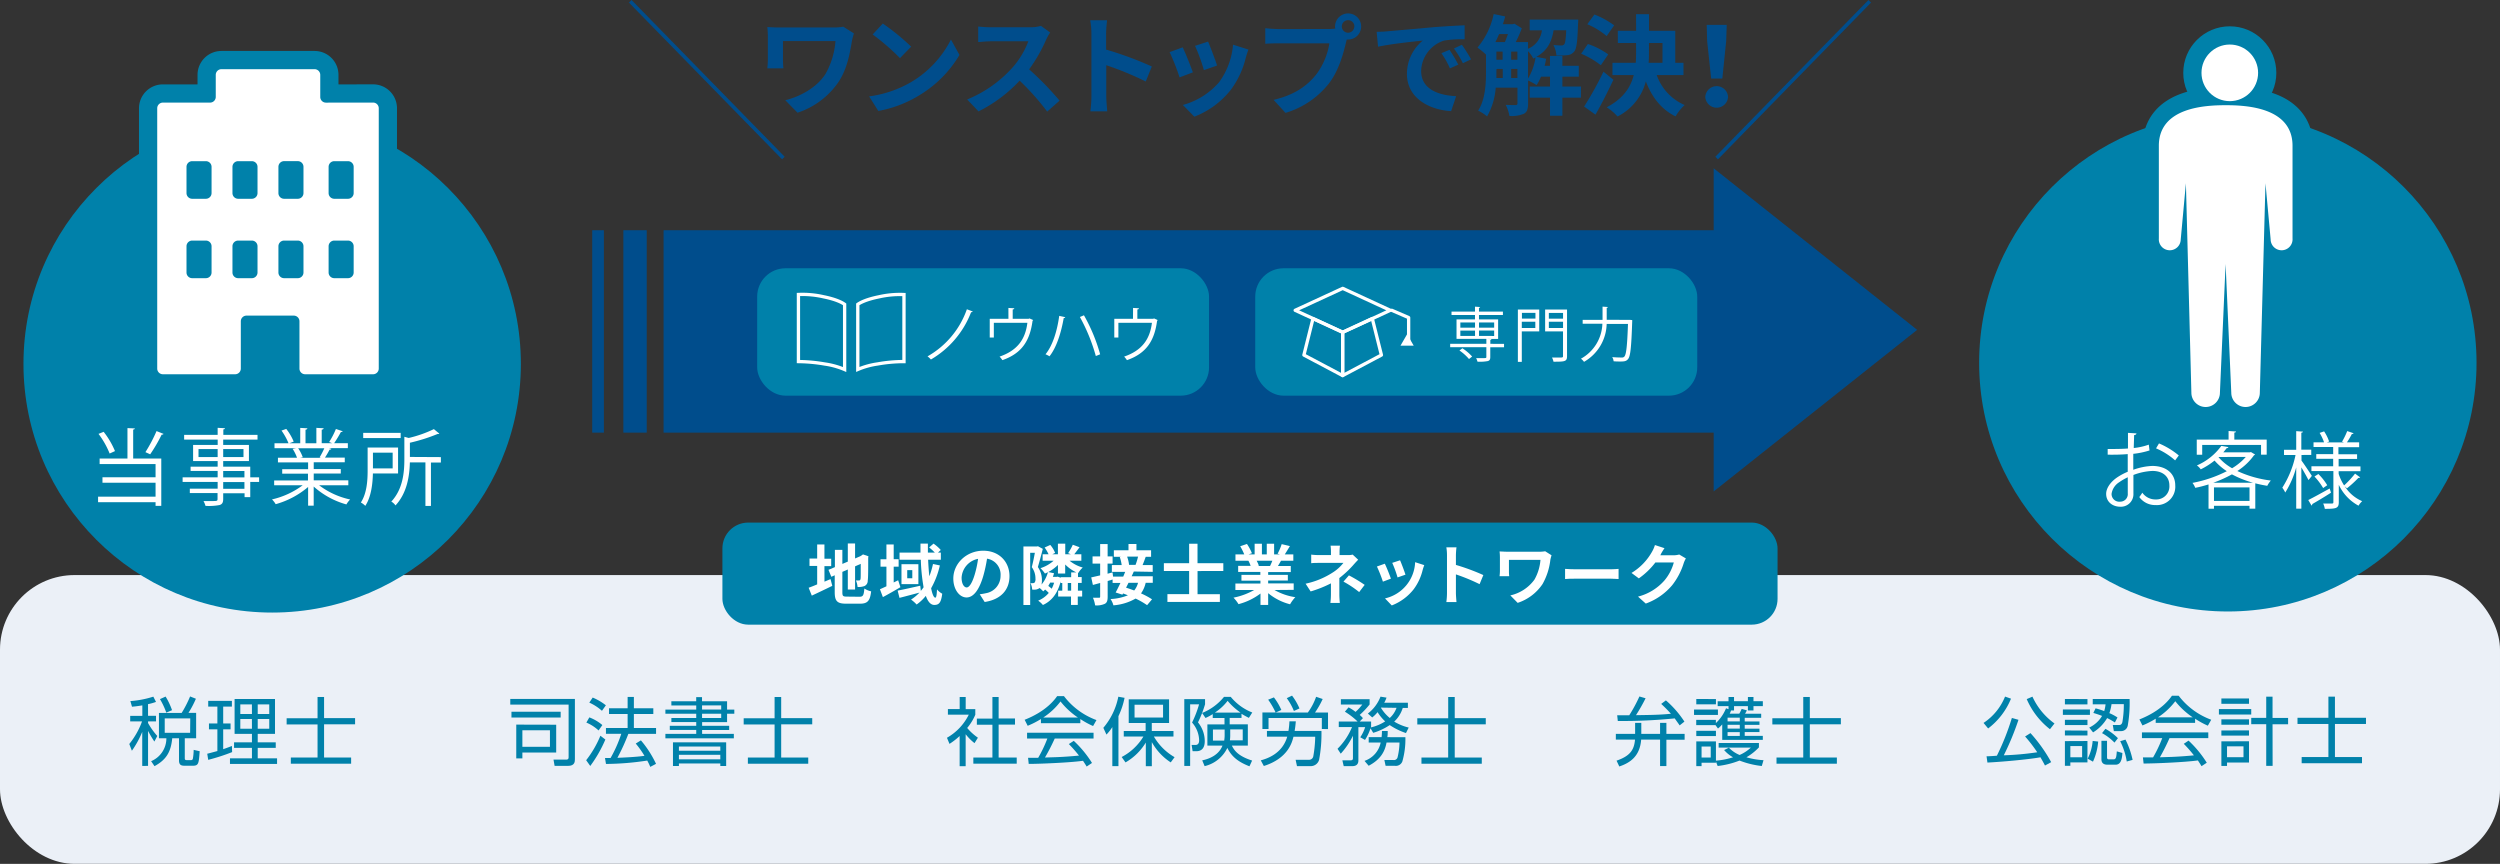 <svg xmlns="http://www.w3.org/2000/svg" viewBox="0 0 739.26 255.44"><rect x="0" y="0" width="739.26" height="255.44" fill="#333333" stroke="none"/><defs><style>.cls-1{fill:#ebf0f7;}.cls-2{fill:#0081aa;}.cls-3{fill:#fff;}.cls-4,.cls-6,.cls-7,.cls-8{fill:none;}.cls-4{stroke:#0081aa;stroke-width:10.78px;}.cls-4,.cls-6,.cls-8{stroke-miterlimit:10;}.cls-5{fill:#004d8c;}.cls-6,.cls-7{stroke:#fff;stroke-width:0.98px;}.cls-7{stroke-linecap:round;stroke-linejoin:round;}.cls-8{stroke:#004d8c;stroke-width:1.08px;}</style></defs><title>price02</title><g id="レイヤー_2" data-name="レイヤー 2"><g id="レイヤー_1-2" data-name="レイヤー 1"><rect class="cls-1" y="170.05" width="739.26" height="85.39" rx="22.05" ry="22.05"/><rect class="cls-2" x="213.62" y="154.53" width="312.01" height="30.18" rx="7.62" ry="7.62"/><path class="cls-3" d="M243.8,172l1.79-.76.52,2c-2.06,1-4.27,2.06-6.06,2.89l-.93-2.33c.7-.25,1.55-.58,2.52-1v-5.45h-2.27v-2.19h2.27V161h2.15v4.21h2v2.19h-2Zm10.36,4.46c1.07,0,1.26-.45,1.44-2.43a5.85,5.85,0,0,0,2,.83c-.31,2.72-1,3.65-3.26,3.65h-4.13c-2.62,0-3.38-.72-3.38-3.4v-5l-1,.45-.85-2.06,1.9-.8v-5.1h2.21v4.15l1.61-.68v-5.36h2.15v4.43l1.53-.66.41-.27.41-.27,1.61.56-.08.39c0,3.69,0,6-.14,6.81a1.66,1.66,0,0,1-1,1.61,5.41,5.41,0,0,1-2,.27,6.33,6.33,0,0,0-.49-1.94,8.78,8.78,0,0,0,.93,0c.23,0,.35-.08.43-.43s.06-1.73.06-4.48l-1.67.74v6.85h-2.15v-5.92l-1.61.7v6c0,1.15.17,1.32,1.36,1.32Z"/><path class="cls-3" d="M266.25,173.64c-1.71,1-3.59,2.08-5.18,2.93l-.87-2.33c.54-.23,1.2-.54,1.92-.87v-5.8h-1.75v-2.19h1.75V161h2.15v4.35h1.46v2.21h-1.46v4.68l1.32-.66Zm11.67-6.44a24.83,24.83,0,0,1-2.58,6.75c.33,1.73.78,2.78,1.24,2.78.27,0,.43-.72.49-2.45a5.19,5.19,0,0,0,1.55,1.28c-.33,2.58-.89,3.32-2.35,3.32-1.09,0-1.9-1-2.5-2.68a13.57,13.57,0,0,1-2.72,2.56,10.15,10.15,0,0,0-1.65-1.46,12.74,12.74,0,0,0,2.48-2.06c-2.06.54-4.23,1.13-5.9,1.55l-.54-2.15c1.69-.31,4.23-.89,6.68-1.44l.17,1.53c.29-.35.56-.7.82-1.07a56.21,56.21,0,0,1-.82-8.15H266v-2.1h6.19c0-.89,0-1.77,0-2.66h2.19c0,.89,0,1.77,0,2.66h2.06a18.29,18.29,0,0,0-1.69-1.53l1.3-1.13a12.26,12.26,0,0,1,2.14,1.88l-.83.78h.85v2.1h-3.76c.08,1.77.19,3.42.37,4.89a24.08,24.08,0,0,0,1.07-3.63Zm-6.35-.37v5.9h-5v-5.9Zm-1.8,1.77h-1.5V171h1.5Z"/><path class="cls-3" d="M289.71,175.73c.74-.1,1.28-.19,1.79-.31a5.2,5.2,0,0,0,4.37-5.14,4.76,4.76,0,0,0-4-5.08,41.79,41.79,0,0,1-1.14,5.22c-1.15,3.88-2.81,6.25-4.91,6.25s-3.92-2.35-3.92-5.59c0-4.43,3.86-8.23,8.85-8.23,4.75,0,7.76,3.32,7.76,7.51,0,4-2.48,6.91-7.34,7.65Zm-1.49-5.82a30.82,30.82,0,0,0,1-4.66,6,6,0,0,0-4.87,5.57c0,1.94.78,2.89,1.5,2.89S287.44,172.51,288.22,169.91Z"/><path class="cls-3" d="M318.74,174.66H320v1.73h-1.3v2.5h-2v-2.5H312.9v-1.73h1.22v-2.27h-.47v-.49c-.91,3.69-2.78,5.88-5.26,7a6.83,6.83,0,0,0-1.4-1.28,8,8,0,0,0,3.13-2.29,10.74,10.74,0,0,0-1.07-1c-.19.19-.37.37-.56.54a11.05,11.05,0,0,0-1.07-1l-.1.08a2.83,2.83,0,0,1-1,.39,6.58,6.58,0,0,1-1.11,0,4.68,4.68,0,0,0-.49-1.9,5.2,5.2,0,0,0,.72,0,.88.88,0,0,0,.5-.17,1.73,1.73,0,0,0,.25-1.15,5.68,5.68,0,0,0-1.09-3.42c.33-1.22.68-2.91.91-4.23h-1.38V178.9h-2V161.6h4l.29-.08,1.44.78c-.41,1.67-1,3.82-1.46,5.38a6.66,6.66,0,0,1,1.2,3.92,6,6,0,0,1-.12,1.26,9.6,9.6,0,0,0,1.9-3.67,9.27,9.27,0,0,1-.89.41,9.41,9.41,0,0,0-1.32-1.59,10.8,10.8,0,0,0,3.88-2.19h-3.24v-1.92h1.75a11.27,11.27,0,0,0-1.16-2l1.67-.76A8.06,8.06,0,0,1,312,163.5l-.8.39h1.63v-3.12H315v3.12h1.65l-.8-.33a16.44,16.44,0,0,0,1.38-2.48l2,.74c-.56.76-1.11,1.49-1.57,2.08h2.1v1.92h-3.47a10.5,10.5,0,0,0,3.88,2,8.17,8.17,0,0,0-1.34,1.63l-.06,0v1.2h1.09v1.73h-1.09Zm-5.08-3.82v-.17h3.09v-1.42h1.51a11.75,11.75,0,0,1-3.28-2.33v2.68h-2.14v-2.54a12.27,12.27,0,0,1-2.87,2.1l1.71.35a9.71,9.71,0,0,1-.35,1.07h1.11l.33-.06Zm-3.09,1.42c-.19.33-.39.64-.58,1,.35.27.72.56,1,.83a9.84,9.84,0,0,0,.72-1.79Zm6.17,2.41v-2.27h-1v2.27Z"/><path class="cls-3" d="M335.27,169c-.19.45-.41.93-.64,1.4h6.25v1.94h-2.1a8.57,8.57,0,0,1-1.38,3.13,22.27,22.27,0,0,1,3.26,1.75l-1.46,1.73A23.51,23.51,0,0,0,335.8,177a15.53,15.53,0,0,1-6.56,2,6.11,6.11,0,0,0-.85-1.86,15.56,15.56,0,0,0,5.14-1.11c-.49-.19-1-.39-1.44-.54l-.19.35-2-.64c.43-.78.93-1.79,1.42-2.83H329v-1l-1.46.43v4.62c0,1.15-.19,1.77-.82,2.12a5.74,5.74,0,0,1-2.89.47,8.41,8.41,0,0,0-.64-2.25c.76,0,1.55,0,1.8,0s.33-.08.33-.37v-4l-2.15.58-.49-2.23c.74-.16,1.65-.37,2.64-.6v-3.49h-2.25v-2.12h2.25v-3.65h2.21v3.65H329v2.12h-1.49v3l1.47-.39.16,1.24h3q.32-.73.58-1.4h-3.94v-2h2.91a13.11,13.11,0,0,0-.56-2.37l.39-.08h-2.15v-1.94h4.33v-1.84h2.35v1.84h4.33v1.94h-1.59c-.31.89-.64,1.75-.93,2.45h3v2Zm-1.57,3.34c-.23.49-.49,1-.72,1.44.76.23,1.57.52,2.41.83a5.93,5.93,0,0,0,1.13-2.27Zm-.41-7.74a10.15,10.15,0,0,1,.58,2.43l-.08,0h2a18.76,18.76,0,0,0,.74-2.45Z"/><path class="cls-3" d="M354.12,168.86v6.85h6.6V178H345.21v-2.31h6.42v-6.85h-7.47v-2.29h7.47v-5.76h2.48v5.76h7.63v2.29Z"/><path class="cls-3" d="M376.88,174.47a17.33,17.33,0,0,0,6.15,2.12,10.88,10.88,0,0,0-1.55,2.1A16.57,16.57,0,0,1,375,175.4v3.49h-2.27v-3.38a18.41,18.41,0,0,1-6.5,3.14,10.78,10.78,0,0,0-1.48-1.92,20.39,20.39,0,0,0,6.13-2.27h-5.57v-1.9h7.41v-.85H367.1V170h5.59v-.87h-6.56v-1.8h3.69a8.84,8.84,0,0,0-.66-1.51l.23,0h-4.06v-1.88h2.6a17.43,17.43,0,0,0-1.2-2.41l2-.68a14.69,14.69,0,0,1,1.47,2.74l-1,.35H371v-3.16h2.15v3.16h1.44v-3.16h2.17v3.16h1.73l-.7-.21A15.62,15.62,0,0,0,379,160.9l2.43.58c-.54.89-1.07,1.77-1.51,2.45h2.52v1.88H378.8c-.31.56-.62,1.09-.91,1.55h3.8v1.8H375V170h5.82v1.67H375v.85h7.55v1.9Zm-5.28-8.66a9.57,9.57,0,0,1,.66,1.49l-.33.06h3.63c.23-.47.47-1,.68-1.55Z"/><path class="cls-3" d="M401.62,165.52c-.49.48-1.09,1.15-1.49,1.61a29.3,29.3,0,0,1-4.08,3.8c0,1.55,0,3.67,0,4.89,0,.78.08,1.88.14,2.48h-2.79a22.24,22.24,0,0,0,.16-2.48v-3.32a34.09,34.09,0,0,1-6,2.39l-1.49-2.29a23.92,23.92,0,0,0,7.92-3.24,12.48,12.48,0,0,0,3.26-2.91h-7c-.7,0-1.92,0-2.52.1V164a18.21,18.21,0,0,0,2.48.14h3.36v-1a12.62,12.62,0,0,0-.12-1.79h2.78a15.83,15.83,0,0,0-.12,1.79v1h2.33A5.82,5.82,0,0,0,400,164Zm-2.74,4.62a43.8,43.8,0,0,1,4.66,2.81l-1.63,2.13a30.55,30.55,0,0,0-4.64-3.09Z"/><path class="cls-3" d="M411.3,171.11l-2.37.89a39.24,39.24,0,0,0-1.77-4.48l2.33-.83C410,167.68,410.91,170,411.3,171.11Zm9.86-4c-.23.62-.35,1-.47,1.42a15.66,15.66,0,0,1-2.64,5.69,15.16,15.16,0,0,1-6.5,4.81l-2-2.08a11.45,11.45,0,0,0,8.91-10.71Zm-5.57,2.83-2.33.81a32.4,32.4,0,0,0-1.57-4.31l2.31-.76C414.37,166.49,415.32,169,415.59,169.91Z"/><path class="cls-3" d="M437.52,172.74a56.05,56.05,0,0,0-7-2.89v5.49c0,.56.1,1.92.17,2.7h-3a20.81,20.81,0,0,0,.19-2.7V164.2a13.55,13.55,0,0,0-.19-2.35h3a21.23,21.23,0,0,0-.17,2.35v2.85a63.33,63.33,0,0,1,8.11,3Z"/><path class="cls-3" d="M458.8,164.2a11.73,11.73,0,0,0-.35,1.3,18.9,18.9,0,0,1-2.31,7.2,14.13,14.13,0,0,1-7.36,5.57l-2.17-2.21a12,12,0,0,0,7.14-4.68,13.93,13.93,0,0,0,1.77-5.82h-9.32v3.24a13.36,13.36,0,0,0,.08,1.59h-2.85c.06-.6.1-1.09.1-1.59v-4.1a15.21,15.21,0,0,0-.1-1.63c.62,0,1.48.08,2.37.08h9.28a10.54,10.54,0,0,0,1.84-.14Z"/><path class="cls-3" d="M462.8,168.22c.7.06,2.12.12,3.13.12h10.42c.89,0,1.77-.08,2.27-.12v3c-.47,0-1.46-.1-2.27-.1H465.92c-1.11,0-2.41,0-3.12.1Z"/><path class="cls-3" d="M498.52,165.13a7.77,7.77,0,0,0-.64,1.4,20.26,20.26,0,0,1-3.38,6.48,18.28,18.28,0,0,1-7.84,5.47l-2.29-2.06a15.47,15.47,0,0,0,7.82-4.79,13.8,13.8,0,0,0,2.76-5.3H489.5a22.13,22.13,0,0,1-4.89,4.7l-2.17-1.61a17.09,17.09,0,0,0,6.06-6.25,9.35,9.35,0,0,0,.87-2l2.83.93c-.47.68-1,1.55-1.18,2l-.06.1h3.9a6.23,6.23,0,0,0,1.69-.23Z"/><path class="cls-2" d="M43.78,211.67h2.36v1.65H43.78v.48a20.92,20.92,0,0,0,2.73,3.83l-.86,1.65a30.47,30.47,0,0,1-1.87-3.15v10.35H42.06V216.41A27.75,27.75,0,0,1,39,222L38.23,220A23.16,23.16,0,0,0,42,213.33h-3.5v-1.65h3.59v-3.1c-1.54.26-2.31.33-3.06.4l-.48-1.67A28.59,28.59,0,0,0,45.34,206l.79,1.56a15.86,15.86,0,0,1-2.36.66ZM58,218.3H54.64v5.86c0,.48.09.62.73.62h1c.46,0,.57-.15.66-.42a16.34,16.34,0,0,0,.24-2.62l1.78.4c-.26,3.59-.31,4.29-2,4.29h-2.4c-.9,0-1.72-.09-1.72-1.58V218.3h-2c-.4,4.23-1.89,6.41-5.24,8.26l-1-1.48a7.32,7.32,0,0,0,4.51-6.78H47v-7.49h6.72a33,33,0,0,0,2.49-4.87l1.72.68a29.33,29.33,0,0,1-2.2,4.18H58Zm-8.83-7.57a21.18,21.18,0,0,0-1.87-4l1.67-.75A20.27,20.27,0,0,1,50.87,210Zm7.09,1.7H48.71v4.27h7.51Z"/><path class="cls-2" d="M68.64,222.4a59,59,0,0,1-7.07,2.29l-.29-1.81c.77-.18,2-.53,3-.79v-6.43H61.79v-1.72h2.49v-5H61.57v-1.7h7v1.7H66v5h2.18v1.72H66v5.88c1.08-.37,1.76-.64,2.58-.95Zm12.68-15.7V217H76.21v2.51h5.33v1.63H76.21v3.1h5.72v1.65H68v-1.65H74.5v-3.1H69.21v-1.63H74.5V217H69.37V206.7Zm-6.83,1.59H71.06v2.84H74.5Zm0,4.32H71.06v2.88H74.5Zm5.13-4.32H76.21v2.84h3.41Zm0,4.32H76.21v2.88h3.41Z"/><path class="cls-2" d="M95.83,206.1v6.25H105v1.83H95.83V224h8v1.83H86V224h7.9v-9.78H84.76v-1.83H93.9V206.1Z"/><path class="cls-2" d="M170,224.47c0,.68,0,2-2,2h-4l-.33-1.85,3.68,0c.35,0,.79,0,.79-.7V208.35H150.89v-1.67H170Zm-4.21-14v1.7H151.24v-1.7Zm-1.32,3.83v8.23h-10v1.74h-1.81v-10Zm-10,1.65v4.89h8.15v-4.89Z"/><path class="cls-2" d="M173.33,224.8a30.39,30.39,0,0,0,4.21-7.24l1.47,1.12a38.27,38.27,0,0,1-4.47,7.82ZM177,216a12.32,12.32,0,0,0-3.61-2.33l.88-1.54a13.39,13.39,0,0,1,3.85,2.27Zm1-5.81a14.29,14.29,0,0,0-3.74-2.42l1-1.5a16.81,16.81,0,0,1,3.9,2.29Zm11.52,8.74a30.81,30.81,0,0,1,4.47,6.94l-1.7.9a17.47,17.47,0,0,0-.9-1.87,82.58,82.58,0,0,1-12.2,1l-.29-1.76h1.65a38.21,38.21,0,0,0,3.17-7.16h-4.54v-1.7h6.41v-4.14h-5.5v-1.7h5.5v-3.35h1.85v3.35h5.75v1.7h-5.75v4.14H194V217h-8.19a61,61,0,0,1-3.24,7.09c2.11-.09,5.57-.24,8-.59a28.59,28.59,0,0,0-2.58-3.63Z"/><path class="cls-2" d="M198.52,207.36h7.35v-1.21h1.72v1.21H215v2.47h2.14v1.23H215v2.47h-7.38v1.1h8v1.23h-8V217H217v1.32H196.76V217h9.12v-1.15h-7.82v-1.23h7.82v-1.1h-7.35v-1.21h7.35v-1.25h-9.12v-1.23h9.12v-1.23h-7.35Zm16.21,12.15v7H213v-.75H200.76v.75H199v-7ZM213,220.75H200.76V222H213Zm0,2.44H200.76v1.34H213Zm.26-14.6h-5.66v1.23h5.66Zm0,2.47h-5.66v1.25h5.66Z"/><path class="cls-2" d="M231,206.1v6.25h9.18v1.83H231V224h8v1.83H221.15V224h7.9v-9.78h-9.14v-1.83h9.14V206.1Z"/><path class="cls-2" d="M285.55,226.56h-1.78v-8.92a20.52,20.52,0,0,1-3,2.33l-.75-1.81a15.94,15.94,0,0,0,6.45-6.83h-6.17v-1.65h3.48V206.1h1.78v3.59h2.84v1.67a15.43,15.43,0,0,1-2.4,3.9,15.88,15.88,0,0,0,3.17,2.88l-1,1.61a14.87,14.87,0,0,1-2.62-2.64Zm9.75-20.46v6.36h4.84v1.81h-4.84V224h5.35v1.81H287.82V224h5.64v-9.69h-4.6v-1.81h4.6V206.1Z"/><path class="cls-2" d="M319.46,213.85H307.81v-1.23a25.57,25.57,0,0,1-3.92,2l-.9-1.78c6.56-2.58,9-6.14,9.62-7h2a21.32,21.32,0,0,0,9.62,7.09l-1,1.76a23.83,23.83,0,0,1-3.77-2.07Zm-1.94,5.22a32.15,32.15,0,0,1,5.39,6.54l-1.58,1.06c-.35-.59-.62-1-1.08-1.7-3.68.53-12.66.92-16.05.92l-.2-1.81h3a37.76,37.76,0,0,0,2.71-5.7h-6v-1.7h19.66v1.7H311.89A60.33,60.33,0,0,1,309,224l3.48-.11c2.69-.11,5-.31,6.58-.46a40.65,40.65,0,0,0-3-3.41Zm1.23-6.89a22.55,22.55,0,0,1-5.15-4.76,20.49,20.49,0,0,1-5.11,4.76Z"/><path class="cls-2" d="M330.73,226.54h-1.81V215a13.89,13.89,0,0,1-1.74,2.22l-.92-2a20.23,20.23,0,0,0,4.43-9.2l1.85.33a23.16,23.16,0,0,1-1.81,5.42Zm.95-2.69a16.28,16.28,0,0,0,6.43-6.05H332.3v-1.65h6.47v-2.36h-5v-7h11.93v7h-5.11v2.36H347v1.65h-5.79a16.77,16.77,0,0,0,6.12,6.1l-1.14,1.54a16.84,16.84,0,0,1-5.59-6v7.13h-1.78v-7a16.88,16.88,0,0,1-6,5.88Zm12.24-15.46h-8.43v3.79h8.43Z"/><path class="cls-2" d="M356.34,206.74v1.52a33.7,33.7,0,0,1-2.09,5.35,8.76,8.76,0,0,1,2,5.53c0,1.41-.42,3-2.53,3h-1.06l-.29-1.85,1.1,0c.73,0,1.12-.44,1.12-1.39a8.24,8.24,0,0,0-2.09-5.24,31.56,31.56,0,0,0,2.07-5.39h-2.64v18.21H350.2V206.74Zm-.84,18.1c2.64-.55,5-1.85,6-4.36h-4.47v-6.28h5.06v-1.89h-3.48v-1.15a14.29,14.29,0,0,1-2.14,1.15l-1-1.48a16,16,0,0,0,6.47-4.76h2a15.66,15.66,0,0,0,6.36,4.62l-1,1.59c-.59-.31-1.23-.62-2.18-1.21v1.23h-3.5v1.89h5.37v6.28h-4.73c.59,1.15,1.52,3,6,4.43l-.79,1.7c-2.84-1.12-5.13-2.53-6.54-5.44a10,10,0,0,1-6.72,5.39Zm6.63-9.12h-3.46V219H362a10.65,10.65,0,0,0,.13-1.94Zm4.71-5a19,19,0,0,1-3.83-3.48,15.33,15.33,0,0,1-3.77,3.48Zm-3.06,6.39a11.36,11.36,0,0,1-.09,1.81h3.79v-3.24h-3.7Z"/><path class="cls-2" d="M390.06,224.69a2.57,2.57,0,0,1-2.69,1.85h-3.85l-.4-1.87,3.9,0a1.25,1.25,0,0,0,1.32-1,35.59,35.59,0,0,0,.57-5.81h-6.43c-.4,1.61-1.56,6.36-8.76,8.65l-.9-1.67c2-.55,6.36-2,7.82-7h-6v-1.7H381a22.4,22.4,0,0,0,.29-2.84h1.89c-.07.75-.11,1.41-.35,2.84h7.93A41.37,41.37,0,0,1,390.06,224.69Zm.81-9.12v-3.26H375.11v3.26H373.3v-4.89h3.9A22.77,22.77,0,0,0,375,206.9l1.7-.68a17.74,17.74,0,0,1,2.2,3.72l-1.65.75h9.49a17.66,17.66,0,0,0,2.44-4.65l1.94.66a25,25,0,0,1-2.27,4h3.85v4.89Zm-8.26-5.33a17.18,17.18,0,0,0-2.11-3.79l1.56-.75a17.52,17.52,0,0,1,2.2,3.79Z"/><path class="cls-2" d="M404.48,211a11.47,11.47,0,0,0,3.74-5l1.78.29a9.18,9.18,0,0,1-.68,1.52h7v1.52H414.8a9.21,9.21,0,0,1-2.53,4.05,14.67,14.67,0,0,0,4.29,1.76l-.81,1.63a19.91,19.91,0,0,1-4.8-2.36,18,18,0,0,1-4.89,2.29l-.79-1.34a14.61,14.61,0,0,1-1.63,3.44l-1.41-.79a10.83,10.83,0,0,0,1.45-3h-2v9.84c0,1.19-.66,1.7-1.83,1.7h-2.51l-.4-1.72,2.38,0c.31,0,.75,0,.75-.62v-6.65a22.51,22.51,0,0,1-3.61,5.31l-.95-1.45a19.33,19.33,0,0,0,4.29-6.43h-3.92v-1.63h5.57a21.51,21.51,0,0,0-3.76-2.91l1.08-1.28a12.06,12.06,0,0,1,2.07,1.34,14.87,14.87,0,0,0,2-2.18h-6.34v-1.58H405v1.56a25.26,25.26,0,0,1-2.93,3.1,7.41,7.41,0,0,1,.95.95l-.95,1h3.37v1.5a2.07,2.07,0,0,1-.09.24,13.05,13.05,0,0,0,4.25-1.78,13.81,13.81,0,0,1-2.25-2.73,9,9,0,0,1-1.58,1.56Zm11.1,7a24.09,24.09,0,0,1-.9,7.16,2.06,2.06,0,0,1-2.18,1.3h-2.77l-.37-1.72,2.66,0a1.1,1.1,0,0,0,1.25-.81,20.07,20.07,0,0,0,.57-4.36H410c-.48,2.73-1.83,5.06-5.28,6.87l-1.23-1.45a7.22,7.22,0,0,0,4.78-5.42h-3.54v-1.59h3.81a17.3,17.3,0,0,0,.11-1.83h1.7c0,.84,0,1.25-.11,1.83Zm-7.22-8.76,0,.07a11.48,11.48,0,0,0,2.6,3,7.42,7.42,0,0,0,2-3Z"/><path class="cls-2" d="M430.17,206.1v6.25h9.18v1.83h-9.18V224h8v1.83H420.33V224h7.9v-9.78H419.1v-1.83h9.14V206.1Z"/><path class="cls-2" d="M477.81,218.7V217h5.7v-3.24h1.83V217h5.55v-3.24h1.87V217h5.39v1.74h-5.39v7.79h-1.87V218.7h-5.59c-.37,4.84-3.13,6.83-6.47,7.95l-.81-1.72c3.88-1.34,5.2-3.06,5.46-6.23Zm14.8-11.6a30.09,30.09,0,0,1,5.48,6.28l-1.41,1.12c-.26-.4-1-1.39-1.45-2.07a155.55,155.55,0,0,1-16.84.77l-.18-1.7,3.57,0a43,43,0,0,0,3-5.55l1.83.53a53.64,53.64,0,0,1-2.84,5c4.73-.07,7-.09,10.33-.42a40,40,0,0,0-2.88-2.91Z"/><path class="cls-2" d="M508,209.82v1.58h-7.07v-1.58Zm3.13-.11v-.9h-3.21v-1.45h3.21V206.1h1.63v1.25h4.1V206.1h1.65v1.25h2.77v1.45h-2.77v1.28h-1.65v-1.28h-4.1v1.28h-.88a5.76,5.76,0,0,1-.4.95h2.84a12,12,0,0,0,.7-1.41l1.54.44a9.66,9.66,0,0,1-.55,1h4.78v1.19h-4.87v1.1h4.36v1h-4.36v1.12h4.36v1h-4.36v1.12h5.35v1.19h-12v-4.58a9,9,0,0,1-1.26,1.23l-.73-1h-5.7v-1.56h5.81v.95a12.17,12.17,0,0,0,3-4.38Zm-3.72-3v1.56h-5.81V206.7Zm0,9.38v1.56h-5.81v-1.56Zm3.83,5a9.19,9.19,0,0,0,3.17,2.16,12,12,0,0,0,3.33-2.18h-9.53v-1.37h11.91V221a16.12,16.12,0,0,1-3.7,2.93,22.57,22.57,0,0,0,5.06.86l-.51,1.72a25.71,25.71,0,0,1-6.58-1.61,25.37,25.37,0,0,1-6.47,1.61l-.51-1.3v.33h-4.25v1h-1.56v-7.31h5.81v5.7a22.37,22.37,0,0,0,5.06-1,9.52,9.52,0,0,1-2.64-2.14Zm-5.37-.33h-2.71V224h2.71Zm8.59-8.54h-3.61v1.1h3.61Zm0,2.11h-3.61v1.12h3.61Zm0,2.16h-3.61v1.12h3.61Z"/><path class="cls-2" d="M535.17,206.1v6.25h9.18v1.83h-9.18V224h8v1.83H525.32V224h7.91v-9.78h-9.14v-1.83h9.14V206.1Z"/><path class="cls-2" d="M586.54,213.77a16.83,16.83,0,0,0,6.36-7.79l1.76.62a21,21,0,0,1-6.76,8.81Zm10.33-.92a80.88,80.88,0,0,1-4.34,10.5,86.58,86.58,0,0,0,9.89-.9,41.72,41.72,0,0,0-3.59-4.67l1.59-1a44.6,44.6,0,0,1,6.12,8.59l-1.83,1c-.62-1.21-1-1.83-1.34-2.44-3.57.66-11.67,1.37-15.68,1.56l-.26-1.85c.77,0,2.66-.13,3.06-.18a72.16,72.16,0,0,0,4.43-11.16ZM601,206a19.94,19.94,0,0,0,6.52,7.93l-1.34,1.7a22.69,22.69,0,0,1-6.87-8.9Z"/><path class="cls-2" d="M618,209.79v1.59H610v-1.59Zm-.73-3.08v1.59h-6.67V206.7Zm0,6.14v1.56h-6.67v-1.56Zm0,3.19v1.43h-6.67V216Zm0,3.08v6.32h-5.06v1h-1.61v-7.29Zm-1.58,1.5h-3.48v3.3h3.48Zm1.65,3.72a14.25,14.25,0,0,0,1.47-5.24l1.63.18a17.8,17.8,0,0,1-1.54,5.95Zm.46-9.2a8.74,8.74,0,0,0,3.79-3.44c-.86-.35-1.72-.62-2.58-.88l.66-1.36a22.38,22.38,0,0,1,2.55.81,10.07,10.07,0,0,0,.4-2h-3.79V206.7h10.9a38.33,38.33,0,0,1-.55,7.88,2,2,0,0,1-2.11,1.61h-2l-.31-1.81,1.94,0c.66,0,.84-.64.9-.88a30.34,30.34,0,0,0,.42-5.28h-3.63a13.46,13.46,0,0,1-.64,2.66,14,14,0,0,1,2.4,1.28l-.77,1.48a19.87,19.87,0,0,0-2.29-1.3,12.22,12.22,0,0,1-4.16,4.23Zm5.26,3.92v4.82c0,.26,0,.66.55.66H625c.75,0,.81-.7.95-2.36l1.65.48c-.11,2-.53,3.46-2,3.46h-2.44c-.75,0-1.76-.22-1.76-1.61v-5.46Zm2.2.53a15.61,15.61,0,0,0-3.68-2.8l1-1.28a16.68,16.68,0,0,1,3.7,2.77Zm3.63,5.59a20,20,0,0,0-1.94-6l1.56-.48a24.57,24.57,0,0,1,2.11,6Z"/><path class="cls-2" d="M649.1,213.75H637.45v-1.23a25.57,25.57,0,0,1-3.92,2l-.9-1.78c6.56-2.58,9-6.14,9.62-7h2a21.32,21.32,0,0,0,9.62,7.09l-1,1.76a23.83,23.83,0,0,1-3.77-2.07ZM647.16,219a32.15,32.15,0,0,1,5.39,6.54L651,226.56c-.35-.59-.62-1-1.08-1.7-3.68.53-12.66.92-16.05.92l-.2-1.81h3a37.76,37.76,0,0,0,2.71-5.7h-6v-1.7H653v1.7H641.53a60.33,60.33,0,0,1-2.84,5.66l3.48-.11c2.69-.11,5-.31,6.58-.46a40.65,40.65,0,0,0-3-3.41Zm1.23-6.89a22.55,22.55,0,0,1-5.15-4.76,20.49,20.49,0,0,1-5.11,4.76Z"/><path class="cls-2" d="M665.7,209.68v1.61h-9.56v-1.61Zm-.66-3.15v1.59h-8.17v-1.59Zm0,6.17v1.61h-8.17v-1.61Zm0,3.28v1.54h-8.17V216Zm0,3.21v6.3h-6.5v1h-1.67v-7.27Zm-1.63,1.5h-4.87v3.21h4.87Zm8.61,5.77h-1.89V214.14H665.7v-1.87h4.43V206H672v6.3h4.6v1.87H672Z"/><path class="cls-2" d="M690.45,206v6.25h9.18v1.83h-9.18v9.78h8v1.83H680.61v-1.83h7.91v-9.78h-9.14v-1.83h9.14V206Z"/><circle class="cls-2" cx="80.48" cy="107.6" r="73.54"/><path class="cls-3" d="M39.87,126.69c0,.17-.15.3-.49.35v8.55h8.31v14H46V148.5H29v-1.63H46v-4.13H30.3v-1.61H46v-3.91H29.46v-1.63h8.23v-9Zm-9.22,1A24,24,0,0,1,34,133.39l-1.58.72a25,25,0,0,0-3.29-5.81Zm17.72.62a.62.62,0,0,1-.57.22,45.71,45.71,0,0,1-3.39,5.81s-1.41-.64-1.41-.64a43.84,43.84,0,0,0,3.29-6.23Z"/><path class="cls-3" d="M76.62,141.15v1.36H74V147H72.32v-1.14H66v1.68c0,1.11-.32,1.56-1.06,1.8a17,17,0,0,1-4.18.25,5.87,5.87,0,0,0-.59-1.43c.92,0,1.83,0,2.5,0,1.51,0,1.66,0,1.66-.64v-1.71H56.13v-1.31h8.23v-2H54v-1.36H64.36v-1.88h-8V138h8v-1.66H57.1v-4.77h7.27V130H54.45v-1.41h9.91v-2.08l2.15.12c0,.2-.15.32-.47.35v1.61H76.15V130H66v1.56h7.61v4.77H66V138h8v3.14Zm-17.92-6h5.66V132.8H58.7ZM72,132.8H66v2.35H72ZM66,139.28v1.88h6.28v-1.88Zm6.28,5.27v-2H66v2Z"/><path class="cls-3" d="M103,143.5H94.37a23.17,23.17,0,0,0,9.17,4.2,7.18,7.18,0,0,0-1.11,1.46,24.12,24.12,0,0,1-9.67-5.29v5.66H91.11V144a25.23,25.23,0,0,1-9.59,5.09,6.52,6.52,0,0,0-1.09-1.41,24.12,24.12,0,0,0,9.07-4.18H81.07v-1.43h10v-2H83.45v-1.33h7.66v-2H82.19v-1.38h5.64a12.22,12.22,0,0,0-1.29-2.62l1-.2H81.17v-1.46h4.15a18.62,18.62,0,0,0-2.08-3.76l1.41-.49a15.92,15.92,0,0,1,2.2,3.76l-1.31.49h3.24v-4.55l2.1.12c0,.25-.22.37-.54.42v4h3.21v-4.55l2.15.12c0,.25-.25.37-.57.42v4h3.12c-.32-.12-.69-.27-.92-.35a23.09,23.09,0,0,0,2-3.86l2,.67c0,.15-.25.22-.52.22a37,37,0,0,1-2,3.31h4.05v1.46H97.27l.72.22a.47.47,0,0,1-.52.22c-.35.67-.89,1.63-1.38,2.37h5.86v1.38H92.77v2h8v1.33h-8v2H103Zm-8.48-8.28a22.47,22.47,0,0,0,1.38-2.67H88.17a11.71,11.71,0,0,1,1.36,2.65l-.77.17h6.11Z"/><path class="cls-3" d="M117.71,140h-7.44c-.07,3-.49,6.9-2.25,9.59a5.45,5.45,0,0,0-1.31-1c1.78-2.72,2-6.55,2-9.44v-6.82h9Zm.77-12v1.53H107.4V128Zm-2.37,5.86h-5.83v4.65h5.83Zm14.26,1.31v1.61h-2.94v12.83h-1.63V136.73h-4.6c-.1,3.93-.79,9-4.25,12.73a3.9,3.9,0,0,0-1.24-1.14c3.46-3.71,3.86-8.7,3.86-12.56v-6.6l1.29.35a35.76,35.76,0,0,0,7.44-2.62l1.61,1.33a.52.52,0,0,1-.49.1,51.36,51.36,0,0,1-8.21,2.6v4.2Z"/><path class="cls-4" d="M96.37,30.35a1.68,1.68,0,0,1-1.67-1.67V22.13A1.68,1.68,0,0,0,93,20.46H65.47a1.68,1.68,0,0,0-1.67,1.67v6.54a1.68,1.68,0,0,1-1.67,1.67h-14A1.68,1.68,0,0,0,46.49,32v77a1.68,1.68,0,0,0,1.67,1.67H69.54A1.68,1.68,0,0,0,71.21,109v-14a1.68,1.68,0,0,1,1.67-1.67h14a1.68,1.68,0,0,1,1.67,1.67v14a1.68,1.68,0,0,0,1.67,1.67h20.14A1.68,1.68,0,0,0,112,109V32a1.68,1.68,0,0,0-1.67-1.67ZM60.89,82.26H56.82a1.68,1.68,0,0,1-1.67-1.67V72.81a1.68,1.68,0,0,1,1.67-1.67h4.07a1.68,1.68,0,0,1,1.67,1.67v7.78A1.68,1.68,0,0,1,60.89,82.26Zm0-23.48H56.82a1.68,1.68,0,0,1-1.67-1.67V49.33a1.68,1.68,0,0,1,1.67-1.67h4.07a1.68,1.68,0,0,1,1.67,1.67V57.1A1.68,1.68,0,0,1,60.89,58.78Zm13.6,23.48H70.41a1.68,1.68,0,0,1-1.67-1.67V72.81a1.68,1.68,0,0,1,1.67-1.67h4.07a1.68,1.68,0,0,1,1.67,1.67v7.78A1.68,1.68,0,0,1,74.48,82.26Zm0-23.48H70.41a1.68,1.68,0,0,1-1.67-1.67V49.33a1.68,1.68,0,0,1,1.67-1.67h4.07a1.68,1.68,0,0,1,1.67,1.67V57.1A1.68,1.68,0,0,1,74.48,58.78Zm13.6,23.48H84a1.68,1.68,0,0,1-1.67-1.67V72.81A1.68,1.68,0,0,1,84,71.14h4.07a1.68,1.68,0,0,1,1.67,1.67v7.78A1.68,1.68,0,0,1,88.08,82.26Zm0-23.48H84a1.68,1.68,0,0,1-1.67-1.67V49.33A1.68,1.68,0,0,1,84,47.65h4.07a1.68,1.68,0,0,1,1.67,1.67V57.1A1.68,1.68,0,0,1,88.08,58.78Zm14.83,23.48H98.84a1.68,1.68,0,0,1-1.67-1.67V72.81a1.68,1.68,0,0,1,1.67-1.67h4.07a1.68,1.68,0,0,1,1.67,1.67v7.78A1.68,1.68,0,0,1,102.91,82.26Zm0-23.48H98.84a1.68,1.68,0,0,1-1.67-1.67V49.33a1.68,1.68,0,0,1,1.67-1.67h4.07a1.68,1.68,0,0,1,1.67,1.67V57.1A1.68,1.68,0,0,1,102.91,58.78Z"/><path class="cls-3" d="M96.37,30.35a1.68,1.68,0,0,1-1.67-1.67V22.13A1.68,1.68,0,0,0,93,20.46H65.47a1.68,1.68,0,0,0-1.67,1.67v6.54a1.68,1.68,0,0,1-1.67,1.67h-14A1.68,1.68,0,0,0,46.49,32v77a1.68,1.68,0,0,0,1.67,1.67H69.54A1.68,1.68,0,0,0,71.21,109v-14a1.68,1.68,0,0,1,1.67-1.67h14a1.68,1.68,0,0,1,1.67,1.67v14a1.68,1.68,0,0,0,1.67,1.67h20.14A1.68,1.68,0,0,0,112,109V32a1.68,1.68,0,0,0-1.67-1.67ZM60.89,82.26H56.82a1.68,1.68,0,0,1-1.67-1.67V72.81a1.68,1.68,0,0,1,1.67-1.67h4.07a1.68,1.68,0,0,1,1.67,1.67v7.78A1.68,1.68,0,0,1,60.89,82.26Zm0-23.48H56.82a1.68,1.68,0,0,1-1.67-1.67V49.33a1.68,1.68,0,0,1,1.67-1.67h4.07a1.68,1.68,0,0,1,1.67,1.67V57.1A1.68,1.68,0,0,1,60.89,58.78Zm13.6,23.48H70.41a1.68,1.68,0,0,1-1.67-1.67V72.81a1.68,1.68,0,0,1,1.67-1.67h4.07a1.68,1.68,0,0,1,1.67,1.67v7.78A1.68,1.68,0,0,1,74.48,82.26Zm0-23.48H70.41a1.68,1.68,0,0,1-1.67-1.67V49.33a1.68,1.68,0,0,1,1.67-1.67h4.07a1.68,1.68,0,0,1,1.67,1.67V57.1A1.68,1.68,0,0,1,74.48,58.78Zm13.6,23.48H84a1.68,1.68,0,0,1-1.67-1.67V72.81A1.68,1.68,0,0,1,84,71.14h4.07a1.68,1.68,0,0,1,1.67,1.67v7.78A1.68,1.68,0,0,1,88.08,82.26Zm0-23.48H84a1.68,1.68,0,0,1-1.67-1.67V49.33A1.68,1.68,0,0,1,84,47.65h4.07a1.68,1.68,0,0,1,1.67,1.67V57.1A1.68,1.68,0,0,1,88.08,58.78Zm14.83,23.48H98.84a1.68,1.68,0,0,1-1.67-1.67V72.81a1.68,1.68,0,0,1,1.67-1.67h4.07a1.68,1.68,0,0,1,1.67,1.67v7.78A1.68,1.68,0,0,1,102.91,82.26Zm0-23.48H98.84a1.68,1.68,0,0,1-1.67-1.67V49.33a1.68,1.68,0,0,1,1.67-1.67h4.07a1.68,1.68,0,0,1,1.67,1.67V57.1A1.68,1.68,0,0,1,102.91,58.78Z"/><circle class="cls-2" cx="658.78" cy="107.28" r="73.54"/><path class="cls-3" d="M635.62,133.2a24.35,24.35,0,0,1-4.8,1c0,1.56,0,3.29,0,4.72a18.55,18.55,0,0,1,5.59-1.14c4.2,0,6.82,2.27,6.82,5.76a5.43,5.43,0,0,1-5.81,5.81,5.76,5.76,0,0,1-4.82-2.37,11.81,11.81,0,0,0,.89-1.29,4.74,4.74,0,0,0,4,2,3.86,3.86,0,0,0,4-4.18c0-2.4-1.75-4.28-5.07-4.25a17.86,17.86,0,0,0-5.56,1.19c0,1.83,0,4.77,0,5.46a3.71,3.71,0,0,1-3.88,3.93c-2.27,0-4.18-1.41-4.18-3.81,0-1.58,1.14-3.36,3.09-4.75a17.69,17.69,0,0,1,3.29-1.78v-5.22c-2,.17-4,.2-5.93.17l0-1.68c2.17,0,4.15,0,6-.15V128l2.5.15c0,.3-.27.47-.69.52,0,1-.07,2.42-.1,3.81a18.67,18.67,0,0,0,4.45-1Zm-6.43,12.63c0-.64,0-2.67,0-4.7a16.47,16.47,0,0,0-2.52,1.46A4.9,4.9,0,0,0,624.4,146a2.28,2.28,0,0,0,2.52,2.35,2.24,2.24,0,0,0,2.27-2.47Zm14-9.69a20.38,20.38,0,0,0-5.64-3.56l.87-1.46a23.38,23.38,0,0,1,5.86,3.56Z"/><path class="cls-3" d="M665.61,133.67l1.24.74a.55.55,0,0,1-.32.2,18,18,0,0,1-4.94,4.67,32.87,32.87,0,0,0,9.91,2.82,7.52,7.52,0,0,0-1.06,1.56c-1.21-.2-2.37-.44-3.54-.74v7.49h-1.71v-.84H654.68v.87h-1.61v-7.19c-1.31.4-2.65.77-3.93,1a5.67,5.67,0,0,0-.82-1.46,37.69,37.69,0,0,0,10.16-3.46,17.26,17.26,0,0,1-3.63-3.14,21.82,21.82,0,0,1-4.08,2.6,4.63,4.63,0,0,0-1.14-1.16,17.36,17.36,0,0,0,7.22-5.78l2.08.35c0,.2-.2.3-.5.32-.3.4-.62.82-1,1.24h7.84Zm-14.41-2.1v2.89h-1.61V130H659v-2.55l2.2.15c0,.17-.17.3-.5.32V130h9.57v4.45H668.6v-2.89Zm15,11.17a30.08,30.08,0,0,1-6.21-2.47,36.71,36.71,0,0,1-5.49,2.47Zm-11.52,5.39h10.51v-4H654.68Zm1.43-13-.07.07a15.06,15.06,0,0,0,4,3.26,17.21,17.21,0,0,0,4.05-3.34Z"/><path class="cls-3" d="M680.56,134.54v1.66c.72.94,2.62,3.81,3.06,4.52-.2.27-.4.54-1,1.24-.4-.82-1.33-2.47-2.1-3.76v12.21H679V138.22a27.48,27.48,0,0,1-3.24,7.42,9.12,9.12,0,0,0-.87-1.43,28.81,28.81,0,0,0,3.91-9.67h-3.41V133H679v-5.51l2,.15c0,.15-.17.27-.49.32v5h2.94v1.56Zm2,13.32c1.61-.79,4-2.13,6.33-3.41l.4,1.24c-2,1.29-4.15,2.57-5.54,3.36a.5.5,0,0,1-.22.45Zm10.78-4.08v0a11.44,11.44,0,0,0,5.17,4.42,6.26,6.26,0,0,0-1.09,1.33,13.52,13.52,0,0,1-5.83-6.18v5.12c0,1.85-.74,2-4.13,2a6.49,6.49,0,0,0-.49-1.58c1.14,0,2.25,0,2.6,0s.42-.12.42-.44v-9.15H683.5v-1.43h6.43v-2.2h-5v-1.38h5v-2.1h-5.81V130.8h3.11a14.08,14.08,0,0,0-1.31-2.79l1.33-.45a12.88,12.88,0,0,1,1.48,3l-.64.25h5l-.54-.2a21.67,21.67,0,0,0,1.53-3.14l1.9.64a.58.58,0,0,1-.52.22,24.69,24.69,0,0,1-1.46,2.47h3.61v1.43h-6.13v2.1H697v1.38h-5.46v2.2H698v1.43h-6.45v.79a14.86,14.86,0,0,0,1.61,3.41,28.4,28.4,0,0,0,3.24-3.49l1.51,1.11a.58.58,0,0,1-.52.15A33.65,33.65,0,0,1,694,144.4Zm-6.38.54a18.09,18.09,0,0,0-2.57-3.41l1.16-.74a16.44,16.44,0,0,1,2.62,3.31Z"/><circle class="cls-4" cx="659.36" cy="21.54" r="8.37"/><path class="cls-4" d="M658.78,31.11c-5.9,0-19.78.56-19.78,12V70.52a3.24,3.24,0,1,0,6.47.31L647,54.2l1.66,61.93a4.22,4.22,0,1,0,8.44,0l1.68-38.07,1.68,38.07a4.22,4.22,0,1,0,8.44,0l1.67-61.93,1.53,16.63a3.24,3.24,0,1,0,6.47-.31V43.13C678.55,31.67,664.68,31.11,658.78,31.11Z"/><circle class="cls-3" cx="659.36" cy="21.54" r="8.37"/><path class="cls-3" d="M658.16,31.11c-5.9,0-19.78.56-19.78,12V70.52a3.24,3.24,0,1,0,6.47.31l1.53-16.63L648,116.13a4.22,4.22,0,1,0,8.44,0l1.68-38.07,1.68,38.07a4.22,4.22,0,1,0,8.44,0l1.67-61.93,1.53,16.63a3.24,3.24,0,1,0,6.47-.31V43.13C677.93,31.67,664.06,31.11,658.16,31.11Z"/><rect class="cls-5" x="196.22" y="68.08" width="316.25" height="59.85"/><rect class="cls-5" x="184.33" y="68.08" width="6.91" height="59.85"/><rect class="cls-5" x="175.12" y="68.08" width="3.45" height="59.85"/><polygon class="cls-5" points="506.74 145.32 506.74 97.54 506.74 49.77 566.91 97.54 506.74 145.32"/><rect class="cls-2" x="223.9" y="79.33" width="133.62" height="37.67" rx="8.37" ry="8.37"/><rect class="cls-2" x="371.18" y="79.33" width="130.7" height="37.67" rx="8.37" ry="8.37"/><path class="cls-3" d="M287.65,92.1a.46.46,0,0,1-.49.21,27.61,27.61,0,0,1-11.89,14,5.63,5.63,0,0,0-1-.93,25.76,25.76,0,0,0,11.64-13.93Z"/><path class="cls-3" d="M298.19,91.06l1.76.1a.49.49,0,0,1-.49.35v2.76h4.71l.26-.11,1.09.49a.67.67,0,0,1-.19.19c-.81,6.15-3.35,9.71-8.92,11.66a7.16,7.16,0,0,0-.83-1.05c5.22-1.79,7.62-5.06,8.22-10h-9.92v4.36h-1.21V94.28h5.53Z"/><path class="cls-3" d="M315,93.79c-.05.16-.19.25-.46.28-.72,4.16-2.07,8.61-4.2,11.29a8.23,8.23,0,0,0-1.18-.6c2.11-2.56,3.44-6.87,4.06-11.36Zm5.53-.56a51.28,51.28,0,0,1,4.79,11.54l-1.28.51a53.18,53.18,0,0,0-4.71-11.54Z"/><path class="cls-3" d="M335.05,91.06l1.76.1a.49.49,0,0,1-.49.35v2.76H341l.26-.11,1.09.49a.67.67,0,0,1-.19.19c-.81,6.15-3.35,9.71-8.92,11.66a7.16,7.16,0,0,0-.83-1.05c5.22-1.79,7.62-5.06,8.22-10h-9.92v4.36h-1.21V94.28h5.53Z"/><path id="_パス_" data-name="&lt;パス&gt;" class="cls-6" d="M236.58,106.93a47.42,47.42,0,0,1,7.3.71,23.2,23.2,0,0,1,5.88,1.63V90c-.52-.39-2.21-1.43-6.22-2.24a28,28,0,0,0-7.44-.68v19.84Z"/><path id="_パス_2" data-name="&lt;パス&gt;" class="cls-6" d="M253.65,90v19.25a23.2,23.2,0,0,1,5.88-1.63,44.07,44.07,0,0,1,7.78-.7V87.1a28,28,0,0,0-7.44.68C255.87,88.59,254.18,89.62,253.65,90Z"/><polygon class="cls-7" points="397.03 111.06 385.57 104.99 388.26 94.2 397.03 98.25 397.03 111.06"/><polygon class="cls-7" points="397.03 111.06 408.49 104.99 405.79 94.2 397.03 98.25 397.03 111.06"/><polygon class="cls-7" points="411.11 91.76 397.05 85.27 382.99 91.76 397.05 98.25 411.11 91.76"/><polyline class="cls-7" points="411.56 91.76 416.54 93.91 416.54 100.75"/><polygon class="cls-3" points="416.09 98.82 417.06 100.52 418.04 102.22 416.09 102.22 414.13 102.22 415.11 100.52 416.09 98.82"/><path class="cls-3" d="M444.75,101.69v1h-4.07v2.9c0,.69-.16,1-.72,1.18a12.78,12.78,0,0,1-3.07.18,4.26,4.26,0,0,0-.39-1.05l1.88,0c1,0,1.14,0,1.14-.35v-2.88h-10.7v-1h10.7v-1.46H430.7V94.45h5.46v-1.3h-6.94v-1h6.94V90.68l1.51.11c0,.12-.11.21-.33.25v1.11h7.08v1h-7.08v1.3H443v5.78h-3.16v0l1.19.05c0,.12-.1.21-.33.25v1.14Zm-10.36,4.48a14.05,14.05,0,0,0-2.83-2.53l.88-.65a14.16,14.16,0,0,1,2.88,2.44Zm-2.56-10.82v1.55h4.34V95.35Zm0,2.41v1.58h4.34V97.75Zm10-2.41h-4.48v1.55h4.48Zm0,4V97.75h-4.48v1.58Z"/><path class="cls-3" d="M455.16,91.52V98H450v9h-1.16V91.52Zm-1.12,1h-4v1.69h4ZM450,97h4V95.14h-4Zm13.38-5.46v13.77c0,1.6-.62,1.65-4,1.65a5.22,5.22,0,0,0-.44-1.23c.75,0,1.47,0,2,0,1.14,0,1.25,0,1.25-.46V98H456.9V91.52Zm-1.18,1H458v1.69h4.2ZM458,97h4.2V95.14H458Z"/><path class="cls-3" d="M481.4,94.58l.56,0,.69.07a3.43,3.43,0,0,1,0,.4c-.26,7.71-.53,10.33-1.23,11.13-.49.61-1.05.72-2.2.72-.6,0-1.35,0-2.07-.07a2.64,2.64,0,0,0-.42-1.23c1.25.11,2.37.12,2.81.12a.91.91,0,0,0,.77-.26c.58-.58.86-3.11,1.09-9.68h-6.3A13.28,13.28,0,0,1,468.4,107a4.16,4.16,0,0,0-.91-.93,12.23,12.23,0,0,0,6.34-10.34H468V94.58h5.88c0-.32,0-.61,0-.91v-3l1.58.11c0,.12-.12.21-.35.25v2.63c0,.3,0,.6,0,.91Z"/><path class="cls-5" d="M252.51,9.88a19.55,19.55,0,0,0-.58,2.17c-.58,3.4-1.33,8.08-3.85,12a23.55,23.55,0,0,1-12.25,9.28l-3.62-3.69c4.37-1.07,9.34-3.75,11.9-7.79a23.21,23.21,0,0,0,2.94-9.7H231.53v5.4a22.46,22.46,0,0,0,.13,2.65H226.9c.1-1,.16-1.81.16-2.65V10.72A25.58,25.58,0,0,0,226.9,8c1,.06,2.46.13,3.94.13H246.3a17.52,17.52,0,0,0,3.07-.23Z"/><path class="cls-5" d="M269.43,24.27A30.66,30.66,0,0,0,281.2,11.69l2.52,4.56a34.38,34.38,0,0,1-12,12,35,35,0,0,1-12,4.56L257,28.5A33.33,33.33,0,0,0,269.43,24.27Zm0-10.48-3.3,3.4a67.17,67.17,0,0,0-8.08-7l3-3.23A67.92,67.92,0,0,1,269.43,13.79Z"/><path class="cls-5" d="M310.53,9.62a15.26,15.26,0,0,0-1.13,2,47.45,47.45,0,0,1-5.08,8.89,90.94,90.94,0,0,1,9,9.25L309.66,33a73.73,73.73,0,0,0-8.15-9.15,42.6,42.6,0,0,1-12.16,9.09L286,29.41a36.63,36.63,0,0,0,13.26-9.28,25,25,0,0,0,4.82-7.92h-11c-1.36,0-3.14.19-3.82.23V7.84a36.12,36.12,0,0,0,3.82.23h11.38a11.66,11.66,0,0,0,3.36-.42Z"/><path class="cls-5" d="M338.8,24.1a93.35,93.35,0,0,0-11.67-4.82v9.15c0,.94.16,3.2.29,4.49h-5a34.53,34.53,0,0,0,.32-4.49V9.88A22.53,22.53,0,0,0,322.37,6h5a35.27,35.27,0,0,0-.29,3.91v4.75a105.53,105.53,0,0,1,13.52,5Z"/><path class="cls-5" d="M352.74,21.39l-3.94,1.49a65.45,65.45,0,0,0-2.94-7.47L349.73,14C350.54,15.67,352.1,19.58,352.74,21.39Zm16.43-6.73c-.39,1-.58,1.71-.78,2.36A26.06,26.06,0,0,1,364,26.5a25.25,25.25,0,0,1-10.83,8l-3.39-3.46A21.76,21.76,0,0,0,360.5,24.3a21.79,21.79,0,0,0,4.11-11.09Zm-9.28,4.72L356,20.74a53.79,53.79,0,0,0-2.62-7.18l3.85-1.26C357.85,13.69,359.44,17.9,359.89,19.38Z"/><path class="cls-5" d="M393,8.58a14.36,14.36,0,0,0,1.84-.13,3.6,3.6,0,0,1-.06-.61,3.86,3.86,0,1,1,3.88,3.85,1.82,1.82,0,0,1-.42,0l-.26,1c-.74,3.17-2.13,8.18-4.85,11.77a25.58,25.58,0,0,1-13,8.92l-3.52-3.85c6.43-1.52,10.06-4.3,12.67-7.6a20.75,20.75,0,0,0,3.82-9.12H378c-1.49,0-3,.06-3.85.13V8.33a36,36,0,0,0,3.85.26Zm7.5-.74a1.86,1.86,0,1,0-1.84,1.84A1.87,1.87,0,0,0,400.47,7.84Z"/><path class="cls-5" d="M410.21,9.26c2.68-.23,8-.71,13.84-1.23,3.3-.26,6.79-.45,9.05-.55l0,4.14A33.05,33.05,0,0,0,427,12a9.72,9.72,0,0,0-6.76,9c0,5.27,4.92,7.18,10.35,7.44l-1.49,4.43c-6.72-.42-13.06-4-13.06-11A12.7,12.7,0,0,1,420.72,12c-2.78.29-9.51,1-13.22,1.81l-.42-4.4C408.37,9.39,409.6,9.33,410.21,9.26Zm21,9.86-2.46,1.1a24.93,24.93,0,0,0-2.52-4.49l2.39-1A42.29,42.29,0,0,1,431.23,19.13ZM435,17.54l-2.42,1.16a28.39,28.39,0,0,0-2.65-4.36l2.36-1.1A48.3,48.3,0,0,1,435,17.54Z"/><path class="cls-5" d="M467.48,28.89H462v5.33h-3.65V28.89h-6v-3.3h6V22.68h-2.68a13.82,13.82,0,0,1-1.29,2.49,18,18,0,0,0-2.52-1.36v6.82c0,1.52-.26,2.49-1.23,3a9.09,9.09,0,0,1-4.3.65,10.27,10.27,0,0,0-1.1-3.27c1.29.06,2.55.06,2.94.06s.55-.13.55-.55V25.92h-6.43a20.15,20.15,0,0,1-2.55,8.5,13.32,13.32,0,0,0-2.65-1.71c2.17-3.33,2.33-8.15,2.33-11.77V16.15a20.78,20.78,0,0,0-2.52-2.07,22.63,22.63,0,0,0,4.79-9.93l3.39.71c-.19.78-.42,1.55-.68,2.3h2.94l.48-.16L450,8.36a36.41,36.41,0,0,1-1.78,4.07h3.62v2a6.77,6.77,0,0,0,4.11-5.46h-3.62V5.8h14.36s0,.81-.06,1.23c-.16,5.14-.42,7.37-1.13,8.21a2.88,2.88,0,0,1-2,1.07,23.88,23.88,0,0,1-3.27.1,7.67,7.67,0,0,0-.87-3.1c1,.1,1.88.13,2.33.13a1,1,0,0,0,.87-.36c.29-.36.45-1.46.58-4.14H459.4c-.55,3.36-1.78,6-5.08,7.86l2.88.58c-.13.68-.26,1.39-.45,2.07h1.58V16.54H462v2.91h4.85v3.23H462v2.91h5.5ZM443.3,10.07c-.36.81-.71,1.62-1.1,2.36H445c.32-.71.61-1.55.91-2.36Zm-.81,10.86c0,.68,0,1.39,0,2.13h1.88V20.39h-1.84Zm0-3.27h1.84V15.25h-1.84Zm4.37,0h1.84V15.25h-1.84Zm1.84,5.4V20.39h-1.84v2.68Zm3.14.19A17.56,17.56,0,0,0,454.07,17c-.23.1-.45.23-.68.32a9.16,9.16,0,0,0-1.55-2.2Z"/><path class="cls-5" d="M473.37,19.29a25.12,25.12,0,0,0-5.82-3.4l2-2.88a22.57,22.57,0,0,1,6,3.07Zm3.72,4.3c-1.62,3.43-3.49,7.15-5.3,10.31l-3.36-2.39a97.29,97.29,0,0,0,5.72-10.31Zm-2-12.93a22.2,22.2,0,0,0-5.72-3.49l2.1-2.88a25.59,25.59,0,0,1,5.85,3.2ZM489.9,22.2a15.16,15.16,0,0,0,8.25,8.86,14.29,14.29,0,0,0-2.68,3.36c-4.2-2.07-7-5.66-8.79-10.35a16.18,16.18,0,0,1-8.37,10.38,14.68,14.68,0,0,0-3.2-2.72c4.91-2.59,7.08-5.92,8-9.54h-6.3V18.58h6.89q.1-1.6.1-3.2V12.72h-5.4V9.1h5.4V4.19h3.82V9.1h7.76v9.47h2.43V22.2Zm-2.3-6.79c0,1.07,0,2.1-.1,3.17h4.11V12.72h-4Z"/><path class="cls-5" d="M504.26,28.66a3.37,3.37,0,0,1,6.73,0,3.37,3.37,0,0,1-6.73,0Zm.55-16.49-.13-4.82h5.92l-.16,4.82L509.3,23.23H506Z"/><line class="cls-8" x1="552.89" y1="0.38" x2="507.62" y2="46.73"/><line class="cls-8" x1="186.36" y1="0.38" x2="231.64" y2="46.73"/></g></g></svg>